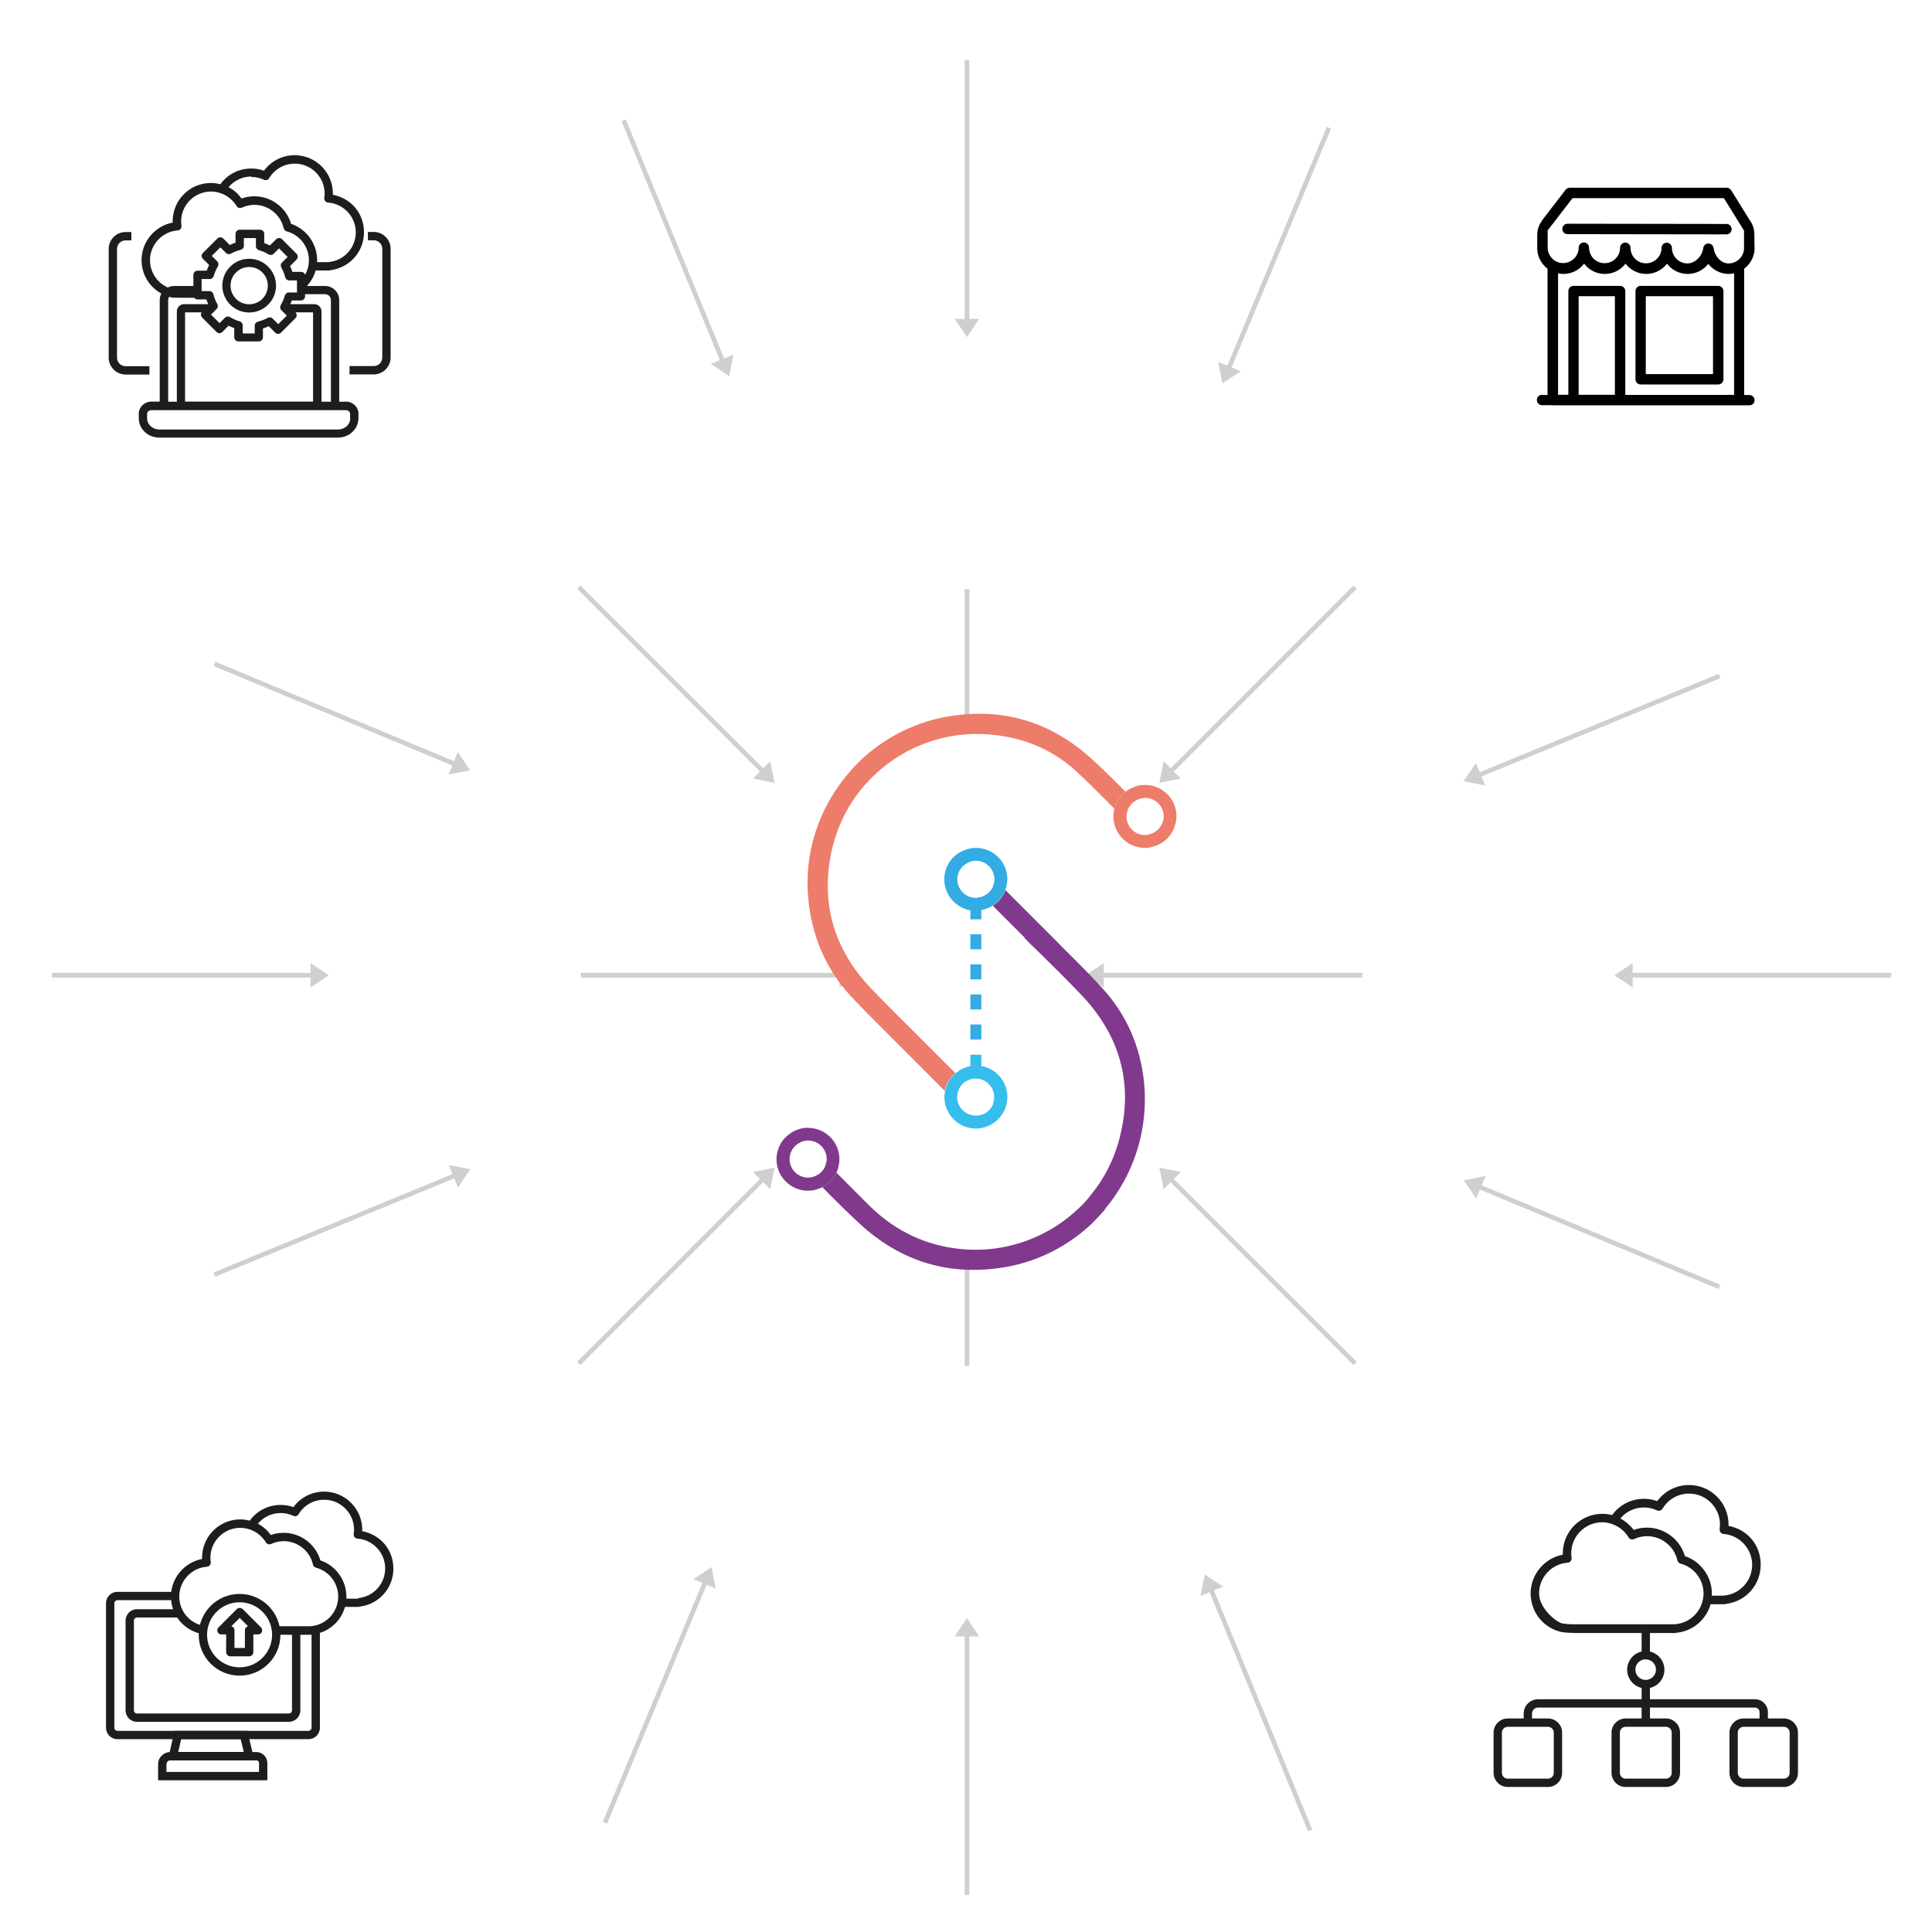 <?xml version="1.0" encoding="UTF-8"?>
<svg xmlns="http://www.w3.org/2000/svg" viewBox="0 0 166.93 166.93">
  <defs>
    <style>.d{fill:#33ace3;}.e{fill:#d0cfd0;}.f{fill:#80398c;}.g{fill:#36bdee;}.h{fill:none;}.i{fill:#ed7c6b;}.j{fill:#1d1d1b;}.k{fill:#010101;}</style>
  </defs>
  <g id="a"></g>
  <g id="b">
    <g id="c">
      <rect class="e" x="83.35" y="50.9" width=".4" height="11.65"></rect>
      <g>
        <rect class="e" x="83.35" y="5.2" width=".4" height="22.4"></rect>
        <polygon class="e" points="82.49 27.55 83.55 29.13 84.6 27.55 82.49 27.55"></polygon>
      </g>
      <g>
        <rect class="e" x="95.31" y="84.06" width="22.4" height=".4"></rect>
        <polygon class="e" points="95.37 83.21 93.79 84.27 95.37 85.32 95.37 83.21"></polygon>
      </g>
      <g>
        <rect class="e" x="141.01" y="84.06" width="22.4" height=".4"></rect>
        <polygon class="e" points="141.07 83.21 139.49 84.27 141.07 85.32 141.07 83.21"></polygon>
      </g>
      <rect class="e" x="83.35" y="108.63" width=".4" height="9.4"></rect>
      <g>
        <rect class="e" x="83.35" y="141.32" width=".4" height="22.4"></rect>
        <polygon class="e" points="84.6 141.39 83.55 139.81 82.49 141.39 84.6 141.39"></polygon>
      </g>
      <g>
        <rect class="e" x="50.19" y="84.06" width="22.4" height=".4"></rect>
        <polygon class="e" points="72.53 85.32 74.11 84.27 72.53 83.21 72.53 85.32"></polygon>
      </g>
      <g>
        <rect class="e" x="4.49" y="84.06" width="22.4" height=".4"></rect>
        <polygon class="e" points="26.83 85.32 28.41 84.27 26.83 83.21 26.83 85.32"></polygon>
      </g>
      <g>
        <g>
          <line class="e" x1="50.01" y1="50.73" x2="65.85" y2="66.57"></line>
          <rect class="e" x="57.73" y="47.45" width=".4" height="22.4" transform="translate(-24.5 58.14) rotate(-45)"></rect>
        </g>
        <polygon class="e" points="65.06 67.27 66.93 67.64 66.55 65.78 65.06 67.27"></polygon>
      </g>
      <g>
        <g>
          <line class="e" x1="18.53" y1="57.35" x2="39.21" y2="65.97"></line>
          <rect class="e" x="28.67" y="50.46" width=".4" height="22.4" transform="translate(-39.15 64.59) rotate(-67.37)"></rect>
        </g>
        <polygon class="e" points="38.75 66.92 40.61 66.56 39.56 64.98 38.75 66.92"></polygon>
      </g>
      <g>
        <g>
          <line class="e" x1="53.89" y1="10.38" x2="62.42" y2="31.1"></line>
          <rect class="e" x="57.95" y="9.54" width=".4" height="22.4" transform="translate(-3.52 23.7) rotate(-22.37)"></rect>
        </g>
        <polygon class="e" points="61.42 31.44 63 32.5 63.37 30.64 61.42 31.44"></polygon>
      </g>
      <g>
        <g>
          <line class="e" x1="114.82" y1="11.05" x2="106.2" y2="31.73"></line>
          <rect class="e" x="99.31" y="21.19" width="22.41" height=".4" transform="translate(48.28 115.18) rotate(-67.39)"></rect>
        </g>
        <polygon class="e" points="105.25 31.27 105.62 33.13 107.2 32.08 105.25 31.27"></polygon>
      </g>
      <g>
        <g>
          <line class="e" x1="113.21" y1="158.15" x2="104.68" y2="137.43"></line>
          <rect class="e" x="108.74" y="136.59" width=".4" height="22.4" transform="translate(-48.05 52.59) rotate(-22.37)"></rect>
        </g>
        <polygon class="e" points="105.68 137.09 104.1 136.03 103.73 137.89 105.68 137.09"></polygon>
      </g>
      <g>
        <g>
          <line class="e" x1="52.28" y1="157.48" x2="60.9" y2="136.8"></line>
          <rect class="e" x="45.38" y="146.94" width="22.4" height=".4" transform="translate(-101 142.75) rotate(-67.37)"></rect>
        </g>
        <polygon class="e" points="61.85 137.26 61.48 135.4 59.9 136.45 61.85 137.26"></polygon>
      </g>
      <g>
        <g>
          <line class="e" x1="18.51" y1="110.14" x2="39.23" y2="101.61"></line>
          <rect class="e" x="17.67" y="105.67" width="22.4" height=".4" transform="translate(-38.14 18.97) rotate(-22.38)"></rect>
        </g>
        <polygon class="e" points="39.57 102.61 40.63 101.03 38.77 100.66 39.57 102.61"></polygon>
      </g>
      <g>
        <g>
          <line class="e" x1="148.56" y1="111.18" x2="127.88" y2="102.56"></line>
          <rect class="e" x="138.02" y="95.67" width=".4" height="22.4" transform="translate(-13.6 193.34) rotate(-67.37)"></rect>
        </g>
        <polygon class="e" points="128.35 101.61 126.48 101.98 127.54 103.56 128.35 101.61"></polygon>
      </g>
      <g>
        <g>
          <line class="e" x1="148.59" y1="58.4" x2="127.87" y2="66.92"></line>
          <rect class="e" x="127.02" y="62.46" width="22.4" height=".4" transform="translate(-13.45 57.36) rotate(-22.38)"></rect>
        </g>
        <polygon class="e" points="127.52 65.93 126.46 67.5 128.33 67.87 127.52 65.93"></polygon>
      </g>
      <g>
        <g>
          <line class="e" x1="117.09" y1="50.73" x2="101.25" y2="66.57"></line>
          <rect class="e" x="97.96" y="58.45" width="22.4" height=".4" transform="translate(-9.5 94.37) rotate(-45)"></rect>
        </g>
        <polygon class="e" points="100.54 65.78 100.17 67.64 102.03 67.27 100.54 65.78"></polygon>
      </g>
      <g>
        <g>
          <line class="e" x1="117.09" y1="117.8" x2="101.25" y2="101.96"></line>
          <rect class="e" x="108.97" y="98.68" width=".4" height="22.4" transform="translate(-45.73 109.38) rotate(-45)"></rect>
        </g>
        <polygon class="e" points="102.03 101.26 100.17 100.89 100.54 102.75 102.03 101.26"></polygon>
      </g>
      <g>
        <g>
          <line class="e" x1="50.01" y1="117.8" x2="65.85" y2="101.96"></line>
          <rect class="e" x="46.73" y="109.68" width="22.4" height=".4" transform="translate(-60.73 73.15) rotate(-45)"></rect>
        </g>
        <polygon class="e" points="66.55 102.75 66.93 100.89 65.06 101.26 66.55 102.75"></polygon>
      </g>
      <g>
        <path class="k" d="M135.44,20.23l13.73,.02c.25,0,.45-.2,.45-.45s-.2-.45-.45-.45l-13.73-.02c-.25,0-.45,.2-.45,.45s.2,.45,.45,.45Z"></path>
        <path class="k" d="M133.24,34.11c-.25,0-.45,.2-.45,.45s.2,.45,.45,.45h.87s.03,.01,.05,.01h16.99c.25,0,.45-.19,.45-.44s-.2-.45-.45-.45h-.45v-10.91c.51-.39,.86-.98,.9-1.66-.01-.56-.02-1.14-.02-1.28,0-.02,0-.03,0-.05,0-.47-.16-.9-.42-1.24l-1.58-2.55c-.08-.13-.23-.22-.39-.22h-13.56c-.14,0-.27,.07-.36,.18l-2.04,2.65v.03c-.26,.34-.41,.76-.41,1.22v1.15s-.01,.03,0,.05c.02,.7,.37,1.32,.89,1.72v10.91h-.47Zm6.29,0h-3.13v-8.52h3.13v8.52Zm10.28,.01h-9.38v-8.97c0-.25-.2-.45-.45-.45h-4.02c-.25,0-.45,.2-.45,.45v8.96h-.89v-10.49c.15,.03,.3,.05,.46,.05,.73,0,1.38-.35,1.79-.89,.41,.54,1.06,.89,1.79,.89s1.38-.35,1.79-.89c.41,.54,1.06,.89,1.79,.89s1.38-.35,1.79-.89c.41,.54,1.06,.89,1.79,.89s1.36-.34,1.78-.87c.41,.53,1.06,.87,1.78,.87,.15,0,.3-.02,.45-.05v10.49Zm-16.08-14.22l2.14-2.78h13.08l1.74,2.81v1.45s0,.03,0,.05c0,.73-.6,1.33-1.34,1.33-.67,0-1.2-.65-1.29-1.32-.03-.23-.22-.4-.45-.4s-.42,.17-.45,.4c-.08,.67-.69,1.32-1.36,1.32-.73,0-1.32-.58-1.34-1.31v-.02h0c0-.25-.2-.46-.45-.46s-.45,.2-.45,.45c0,.73-.6,1.33-1.34,1.33s-1.32-.58-1.34-1.31v-.02h0c0-.25-.2-.46-.45-.46s-.45,.2-.45,.45c0,.73-.6,1.33-1.34,1.33s-1.32-.58-1.34-1.31v-.02h0c0-.25-.2-.46-.45-.46s-.45,.2-.45,.45c0,.73-.6,1.33-1.34,1.33s-1.33-.6-1.34-1.33c0-.02,0-.03,0-.04v-1.49Z"></path>
        <path class="k" d="M148.46,24.7h-6.7c-.25,0-.45,.2-.45,.45v7.62c0,.25,.2,.45,.45,.45h6.7c.25,0,.45-.2,.45-.45v-7.62c0-.25-.2-.45-.45-.45Zm-.45,7.62h-5.81v-6.73h5.81v6.73Z"></path>
      </g>
      <g>
        <path class="j" d="M24.95,148.77H11.84c-.55,0-.99-.44-.99-.99v-7.75c0-.55,.44-.99,.99-.99h3.66v.72h-3.66c-.15,0-.27,.12-.27,.27v7.75c0,.15,.12,.27,.27,.27h13.12c.15,0,.27-.12,.27-.27v-6.94h.72v6.94c0,.55-.44,.99-.99,.99Z"></path>
        <path class="j" d="M26.65,150.27H10.15c-.55,0-.99-.44-.99-.99v-10.75c0-.55,.44-.99,.99-.99h4.8v.72h-4.8c-.15,0-.27,.12-.27,.27v10.75c0,.15,.12,.27,.27,.27H26.65c.15,0,.27-.12,.27-.27v-8.47h.72v8.47c0,.55-.44,.99-.99,.99Z"></path>
        <path class="j" d="M20.7,144.78c-1.95,0-3.53-1.58-3.53-3.53s1.58-3.53,3.53-3.53,3.53,1.58,3.53,3.53-1.58,3.53-3.53,3.53Zm0-6.34c-1.55,0-2.81,1.26-2.81,2.81s1.26,2.81,2.81,2.81,2.81-1.26,2.81-2.81-1.26-2.81-2.81-2.81Z"></path>
        <path class="j" d="M23.1,153.82H13.66v-1.38c0-.59,.48-1.06,1.06-1.06h7.43c.52,0,.95,.43,.95,.95v1.49Zm-8.72-.72h8v-.77c0-.13-.1-.23-.23-.23h-7.43c-.19,0-.34,.15-.34,.34v.66Z"></path>
        <path class="j" d="M21.97,152.09h-7.47l.58-2.54h6.29l.61,2.54Zm-6.57-.72h5.66l-.26-1.1h-5.15l-.25,1.1Z"></path>
        <path class="j" d="M21.52,143.11h-1.62c-.2,0-.36-.16-.36-.36v-1.53h-.41c-.15,0-.28-.09-.33-.22-.06-.13-.02-.29,.08-.39l1.58-1.58c.13-.13,.37-.13,.51,0l1.58,1.58c.1,.1,.13,.26,.08,.39-.06,.13-.19,.22-.33,.22h-.41v1.53c0,.2-.16,.36-.36,.36Zm-1.26-.72h.9v-1.53c0-.17,.12-.31,.27-.35l-.72-.72-.72,.72c.16,.04,.27,.18,.27,.35v1.53Z"></path>
        <path class="j" d="M23.76,141.25h3.06s.07,0,.1-.02c1.37-.12,2.52-1.07,2.89-2.39h1.17s.09,0,.13-.03c1.65-.21,2.88-1.6,2.88-3.27s-1.15-2.95-2.69-3.24c0-.04,0-.08,0-.12,0-1.82-1.48-3.3-3.3-3.3-1.06,0-2.03,.5-2.65,1.34-.36-.13-.73-.19-1.1-.19-1.07,0-2.05,.5-2.67,1.36-.27-.07-.55-.11-.82-.11-1.82,0-3.3,1.48-3.3,3.3,0,.04,0,.08,0,.12-1.53,.29-2.69,1.65-2.69,3.24s1.1,2.91,2.62,3.23l.13-.71c-1.18-.25-2.03-1.29-2.03-2.52,0-1.34,1.05-2.47,2.39-2.57,.1,0,.19-.06,.25-.13s.09-.18,.08-.28c-.02-.14-.03-.26-.03-.37,0-1.42,1.16-2.58,2.58-2.58,.28,0,.57,.05,.85,.15,.57,.2,1.05,.59,1.36,1.1,.09,.16,.29,.22,.46,.14,.35-.16,.71-.24,1.09-.24,1.2,0,2.26,.85,2.52,2.02,.03,.13,.13,.24,.26,.27,1.13,.3,1.92,1.32,1.92,2.49,0,.15-.01,.31-.04,.47h0c-.22,1.16-1.19,2.03-2.37,2.1-.02,0-.04,0-.06,0h-2.82l-.16,.72Zm7.18-3.13s-.04,0-.06,.01h-.95c0-.06,0-.12,0-.18,0-1.42-.92-2.68-2.25-3.13-.4-1.39-1.7-2.38-3.17-2.38-.38,0-.75,.06-1.11,.19-.07-.09-.14-.17-.21-.26-.02-.02-.04-.04-.05-.06-.08-.08-.15-.16-.24-.23l-.02-.02c-.08-.07-.16-.13-.25-.19-.02-.02-.04-.03-.07-.05-.09-.06-.18-.12-.28-.17h0c.49-.58,1.2-.92,1.97-.92,.38,0,.74,.08,1.09,.24,.17,.08,.37,.02,.46-.14,.47-.78,1.3-1.25,2.21-1.25,1.42,0,2.58,1.16,2.58,2.58,0,.11,0,.23-.03,.37-.01,.1,.01,.2,.08,.28s.15,.13,.25,.13c1.34,.1,2.39,1.23,2.39,2.57s-1,2.44-2.33,2.57Z"></path>
      </g>
      <g>
        <path class="j" d="M21.53,27c1.28,0,2.32-1.04,2.32-2.32s-1.04-2.32-2.32-2.32-2.32,1.04-2.32,2.32,1.04,2.32,2.32,2.32Zm0-3.93c.89,0,1.61,.72,1.61,1.61s-.72,1.61-1.61,1.61-1.61-.72-1.61-1.61,.72-1.61,1.61-1.61Z"></path>
        <path class="j" d="M12.91,31.64h-2.06c-.41,0-.74-.33-.74-.74v-9.39c0-.41,.33-.74,.74-.74h.5v-.72h-.5c-.81,0-1.46,.66-1.46,1.46v9.39c0,.81,.66,1.46,1.46,1.46h2.06v-.72Z"></path>
        <path class="j" d="M32.29,20.04h-.5v.72h.5c.41,0,.74,.33,.74,.74v9.39c0,.41-.33,.74-.74,.74h-2.09v.72h2.09c.81,0,1.46-.66,1.46-1.46v-9.39c0-.81-.66-1.46-1.46-1.46Z"></path>
        <path class="j" d="M29.88,34.71h-.57v-8.78c0-.67-.55-1.22-1.22-1.22h-1.57c.34-.37,.61-.83,.75-1.34h1.17s.09,0,.13-.03c1.65-.21,2.88-1.6,2.88-3.27s-1.15-2.95-2.69-3.24c0-.04,0-.08,0-.12,0-1.82-1.48-3.3-3.3-3.3-1.06,0-2.03,.5-2.65,1.34-.36-.13-.73-.19-1.1-.19-1.07,0-2.05,.5-2.67,1.36-.27-.07-.55-.11-.82-.11-1.82,0-3.3,1.48-3.3,3.3,0,.04,0,.08,0,.12-1.53,.29-2.69,1.65-2.69,3.24,0,1.24,.68,2.33,1.71,2.89-.09,.17-.14,.36-.14,.56v8.78h-.72c-.6,0-1.09,.47-1.09,1.04v.39c0,.93,.79,1.68,1.77,1.68h15.44c.98,0,1.77-.75,1.77-1.68v-.39c0-.57-.49-1.04-1.09-1.04Zm-1.29-8.78v8.78h-.81v-7.8c0-.35-.28-.63-.63-.63h-2.07c.05-.1,.09-.21,.13-.32h.79c.2,0,.36-.16,.36-.36v-.18h1.73c.28,0,.5,.23,.5,.5Zm-10.5-.78h-.67v-1.04h.7c.17,0,.3-.11,.35-.27h0c.08-.29,.2-.56,.35-.82h0c.08-.14,.07-.32-.05-.44l-.47-.47,.74-.74,.49,.49c.12,.12,.29,.13,.43,.05h0c.26-.14,.54-.25,.83-.32h0c.16-.04,.28-.18,.28-.35v-.67h1.04v.7c0,.17,.11,.3,.27,.35h0c.29,.08,.57,.2,.82,.36h0c.14,.08,.32,.07,.44-.05l.47-.47,.74,.74-.49,.49c-.12,.12-.13,.29-.05,.43h0c.15,.26,.26,.54,.33,.83h0c.04,.16,.18,.28,.35,.28h.67v1.04h-.7c-.17,0-.3,.11-.35,.27h0c-.08,.29-.2,.56-.35,.82h0c-.08,.14-.07,.32,.05,.44l.47,.47-.74,.74-.49-.49c-.12-.12-.29-.13-.43-.05h0c-.26,.14-.54,.25-.83,.32h0c-.16,.04-.28,.18-.28,.35v.67h-1.04v-.7c0-.17-.11-.3-.27-.35h0c-.29-.08-.57-.2-.82-.36h0c-.14-.08-.32-.07-.44,.05l-.47,.47-.74-.74,.18-.18h.06v-.06l.25-.25c.12-.12,.13-.29,.05-.43h0c-.15-.26-.26-.54-.33-.83h0c-.04-.16-.18-.28-.35-.28Zm-.63,2.28l1.25,1.25c.07,.07,.16,.11,.25,.11s.18-.04,.25-.11l.54-.54c.16,.08,.32,.15,.49,.21v.79c0,.2,.16,.36,.36,.36h1.76c.2,0,.36-.16,.36-.36v-.76c.17-.05,.34-.12,.5-.2l.56,.56c.07,.07,.16,.11,.25,.11s.18-.04,.25-.11l1.25-1.25c.14-.14,.14-.36,0-.5h1.52v7.71H15.99v-7.71h1.42c-.08,.14-.07,.31,.05,.43Zm4.25-12.14c.38,0,.74,.08,1.09,.24,.17,.08,.37,.02,.46-.14,.47-.78,1.3-1.25,2.21-1.25,1.42,0,2.58,1.16,2.58,2.58,0,.11,0,.23-.03,.37-.01,.1,.01,.2,.08,.28s.15,.13,.25,.13c1.34,.1,2.39,1.23,2.39,2.57s-1,2.44-2.33,2.57c-.02,0-.04,0-.06,.01h-.95c0-.06,0-.12,0-.18,0-1.42-.92-2.68-2.25-3.13-.4-1.39-1.7-2.38-3.17-2.38-.38,0-.75,.06-1.11,.19-.07-.09-.14-.17-.21-.26-.02-.02-.04-.04-.05-.06-.08-.08-.15-.16-.24-.23l-.02-.02c-.08-.07-.16-.13-.25-.19-.02-.02-.04-.03-.07-.05-.09-.06-.18-.12-.28-.17h0c.49-.58,1.2-.92,1.97-.92Zm-8.75,7.19c0-1.34,1.05-2.47,2.39-2.57,.1,0,.19-.06,.25-.13s.09-.18,.08-.28c-.02-.14-.03-.26-.03-.37,0-1.42,1.16-2.58,2.58-2.58,.28,0,.57,.05,.85,.15,.57,.2,1.05,.59,1.36,1.1,.09,.16,.29,.22,.46,.14,.35-.16,.71-.24,1.09-.24,1.2,0,2.26,.85,2.52,2.02,.03,.13,.13,.24,.26,.27,1.13,.3,1.92,1.32,1.92,2.49,0,.15-.01,.31-.04,.47h0c-.05,.29-.16,.55-.29,.79-.05-.15-.18-.25-.34-.25h-.76c-.05-.17-.12-.34-.2-.5l.56-.56c.14-.14,.14-.37,0-.51l-1.25-1.25c-.14-.14-.37-.14-.51,0l-.54,.54c-.16-.08-.32-.15-.49-.21v-.79c0-.2-.16-.36-.36-.36h-1.76c-.2,0-.36,.16-.36,.36v.76c-.17,.05-.34,.12-.5,.2l-.56-.56c-.14-.14-.37-.14-.51,0l-1.25,1.25c-.07,.07-.11,.16-.11,.25s.04,.19,.11,.25l.54,.54c-.08,.16-.15,.32-.21,.49h-.79c-.2,0-.36,.16-.36,.36v.96h-1.68c-.19,0-.37,.05-.53,.13-.91-.4-1.54-1.31-1.54-2.36Zm1.57,3.46c0-.11,.03-.21,.09-.29,.08,.02,.16,.04,.24,.06,0,0,.18,.02,1.1,.02h.82c.07,.09,.17,.14,.29,.14h.76c.05,.14,.1,.28,.16,.41h-2.08c-.35,0-.63,.28-.63,.63v7.8h-.75v-8.78Zm15.73,10.21c0,.53-.47,.96-1.05,.96H13.76c-.58,0-1.05-.43-1.05-.96v-.39c0-.18,.17-.32,.37-.32H29.88c.2,0,.37,.14,.37,.32v.39Z"></path>
      </g>
      <g>
        <path class="j" d="M135.08,140.29c-.6-.08-2.1-1.33-2.1-2.61,0-1.39,1.08-2.56,2.47-2.66,.1,0,.2-.06,.26-.14s.09-.18,.08-.29c-.02-.15-.03-.27-.03-.39,0-1.47,1.2-2.67,2.67-2.67,.29,0,.59,.05,.88,.16,.59,.21,1.08,.61,1.4,1.14,.1,.16,.3,.23,.48,.15,.36-.17,.74-.25,1.13-.25,1.24,0,2.34,.88,2.61,2.09,.03,.14,.13,.24,.27,.28,1.17,.31,1.99,1.37,1.99,2.58,0,.16-.02,.32-.05,.49h0c-.22,1.2-1.23,2.1-2.46,2.17-.02,0-.04,0-.06,0h-8.43c-.34,0-.5,.02-1.11-.06Zm.94,.81h8.68s.07,0,.11-.02c1.42-.12,2.6-1.11,2.99-2.47h1.21s.09-.01,.14-.03c1.71-.22,2.98-1.65,2.98-3.39s-1.19-3.05-2.78-3.35c0-.04,0-.08,0-.12,0-1.88-1.53-3.41-3.41-3.41-1.1,0-2.1,.51-2.75,1.39-.37-.13-.75-.2-1.14-.2-1.11,0-2.12,.52-2.76,1.41-.28-.08-.57-.11-.85-.11-1.88,0-3.41,1.53-3.41,3.41,0,.04,0,.08,0,.12-1.59,.3-2.78,1.71-2.78,3.35s1.14,3.02,2.71,3.34c0,0,.46,.07,1.08,.07Zm12.94-3.24s-.05,0-.07,.01h-.98c0-.06,0-.12,0-.18,0-1.47-.95-2.77-2.33-3.24-.42-1.44-1.76-2.46-3.28-2.46-.39,0-.78,.07-1.14,.2-.07-.09-.14-.18-.22-.26-.02-.02-.04-.04-.06-.06-.08-.08-.16-.16-.25-.24l-.02-.02c-.08-.07-.17-.13-.25-.19-.02-.02-.05-.03-.07-.05-.09-.06-.19-.12-.29-.17h0c.5-.6,1.24-.95,2.04-.95,.39,0,.77,.08,1.13,.25,.17,.08,.38,.02,.48-.15,.49-.81,1.34-1.3,2.29-1.3,1.47,0,2.67,1.2,2.67,2.67,0,.12-.01,.24-.03,.39-.01,.1,.01,.21,.08,.29s.16,.13,.26,.14c1.38,.1,2.47,1.27,2.47,2.66s-1.04,2.52-2.41,2.66Z"></path>
        <path class="j" d="M154.13,148.48h-1.38v-.55c0-.61-.5-1.11-1.11-1.11h-9.08v-.98c.72-.16,1.25-.81,1.25-1.57s-.54-1.41-1.25-1.57v-2.01h-.72v2.01c-.72,.16-1.25,.81-1.25,1.57s.54,1.41,1.25,1.57v.98h-8.95c-.68,0-1.24,.56-1.24,1.24v.42h-1.38c-.67,0-1.22,.55-1.22,1.22v3.48c0,.67,.55,1.22,1.22,1.22h3.48c.67,0,1.22-.55,1.22-1.22v-3.48c0-.67-.55-1.22-1.22-1.22h-1.38v-.42c0-.29,.23-.52,.52-.52h8.95v.94h-1.38c-.67,0-1.22,.55-1.22,1.22v3.48c0,.67,.55,1.22,1.22,1.22h3.48c.67,0,1.22-.55,1.22-1.22v-3.48c0-.67-.55-1.22-1.22-1.22h-1.38v-.94h9.08c.22,0,.39,.18,.39,.39v.55h-1.38c-.67,0-1.22,.55-1.22,1.22v3.48c0,.67,.55,1.22,1.22,1.22h3.48c.67,0,1.22-.55,1.22-1.22v-3.48c0-.67-.55-1.22-1.22-1.22Zm-12.83-4.22c0-.49,.4-.89,.89-.89s.89,.4,.89,.89-.4,.89-.89,.89-.89-.4-.89-.89Zm-7.05,5.44v3.48c0,.28-.23,.5-.5,.5h-3.48c-.28,0-.5-.23-.5-.5v-3.48c0-.28,.23-.5,.5-.5h3.48c.28,0,.5,.23,.5,.5Zm10.19,0v3.48c0,.28-.23,.5-.5,.5h-3.48c-.28,0-.5-.23-.5-.5v-3.48c0-.28,.23-.5,.5-.5h3.48c.28,0,.5,.23,.5,.5Zm10.19,3.48c0,.28-.23,.5-.5,.5h-3.48c-.28,0-.5-.23-.5-.5v-3.48c0-.28,.23-.5,.5-.5h3.48c.28,0,.5,.23,.5,.5v3.48Z"></path>
      </g>
      <g>
        <path class="i" d="M97.28,68.39c-.38,.27-.68,.66-.88,1.13l-.02,.04c-.03,.09-.06,.2-.09,.31-1.08-1.09-2.16-2.17-3.29-3.22-2.11-1.94-4.66-2.96-7.51-3.19-3.64-.31-7.18,.96-9.79,3.37,0,0-.02,.02-.03,.03-.41,.37-.8,.78-1.16,1.22,0,0-.02,.02-.03,.03-1.26,1.52-2.19,3.39-2.64,5.49-.95,4.49,.24,8.46,3.41,11.79,.22,.23,.44,.45,.66,.68,.18,.19,.36,.37,.55,.56l1.11,1.12,1.17,1.16,1.47,1.47,2.34,2.34c-.37,.3-.66,.7-.83,1.17-.02,.05-.04,.1-.04,.14-.02,.07-.04,.15-.06,.22l-5.28-5.29c-.95-.94-1.91-1.91-2.83-2.89-2.16-2.35-3.35-5.17-3.67-8.35-.4-4.08,.94-7.91,3.4-10.82,.36-.44,.75-.85,1.17-1.26,1.97-1.83,4.42-3.14,7.16-3.67,4.97-.95,9.32,.37,12.98,3.81,.92,.85,1.81,1.73,2.68,2.61Z"></path>
        <path class="f" d="M95.48,104.49c-.37,.44-.77,.86-1.18,1.27-1.99,1.86-4.52,3.21-7.38,3.71-4.87,.85-9.15-.46-12.75-3.84-1.07-.99-2.1-2.02-3.12-3.06,.41-.2,.76-.5,1.01-.88,0,0,0-.01,.02-.02l.06-.09c.04-.07,.09-.16,.14-.25,.92,.93,1.85,1.85,2.77,2.78,2.03,2.02,4.43,3.29,7.25,3.72,4,.62,7.96-.68,10.76-3.3,.44-.39,.84-.81,1.18-1.27,1.15-1.39,2.02-3.06,2.49-4.91,1.23-4.72,.04-8.9-3.33-12.42-1.18-1.24-2.39-2.43-3.6-3.62-.25-.25-.53-.52-.79-.77l-.5-.5s0,0,.02-.03l-2.75-2.75c.31-.19,.58-.44,.78-.75,0,0,.01-.01,.02-.02l.06-.09c.06-.1,.15-.26,.21-.43l.02-.06,4.15,4.15,1.1,1.11c1.09,1.08,2.18,2.17,3.21,3.31,2.05,2.27,3.2,4.98,3.52,8.04,.4,4.08-.9,8-3.38,10.95Z"></path>
        <path class="g" d="M84.79,92.12v-.99h-.95v.99c-.12,.02-.24,.05-.35,.09-.06,.02-.11,.04-.17,.06-.03,.01-.17,.08-.21,.1h0c-.19,.09-.36,.21-.52,.34-.37,.3-.66,.7-.83,1.17-.02,.05-.04,.1-.04,.14-.02,.07-.04,.15-.06,.22-.04,.18-.06,.36-.06,.55,0,1.5,1.22,2.72,2.72,2.72,.27,0,.53-.04,.77-.12,.04,0,.09-.02,.14-.04,.7-.25,1.27-.78,1.59-1.48,.14-.34,.22-.72,.22-1.09,0-1.33-.97-2.45-2.24-2.67Zm1,3.32c-.18,.4-.49,.7-.89,.85l-.12,.03c-.12,.05-.27,.07-.42,.07h-.05c-.23,0-.45-.05-.65-.14-.37-.16-.66-.46-.83-.83-.08-.2-.13-.42-.13-.64,0-.17,.03-.33,.08-.46l.03-.1v-.02c.12-.29,.31-.54,.55-.71,.09-.06,.18-.11,.27-.15l.1-.04h.01s.03-.02,.05-.03c.16-.05,.33-.08,.51-.08,.88,0,1.6,.72,1.6,1.6,0,.23-.05,.45-.12,.64Z"></path>
        <g>
          <path class="i" d="M97.45,69.91v.02h-.01s.01,0,.02,0c0,0,0,0,0-.01Z"></path>
          <path class="i" d="M101.65,70.53c0-1.5-1.22-2.71-2.72-2.71-.34,0-.67,.06-.97,.19-.19,.07-.36,.16-.47,.23l-.03,.02-.03,.02-.08,.06s-.05,.04-.07,.05c-.38,.27-.68,.66-.88,1.13l-.02,.04c-.03,.09-.06,.2-.09,.31-.01,.05-.03,.1-.04,.16,0,0,0,.02,0,.03l-.02,.06v.05c-.02,.12-.03,.25-.03,.37,0,1.5,1.22,2.72,2.72,2.72,.13,0,.26,0,.39-.03l.13-.03s.05-.01,.1-.03c.1-.02,.19-.05,.27-.08l.14-.05c.5-.2,.92-.53,1.21-.97,0,0,0-.01,.02-.02l.06-.09c.06-.1,.15-.26,.21-.43l.12-.38h0c.05-.22,.08-.43,.08-.63Zm-1.24,.59l-.05,.14s0,.01-.01,.02l-.08,.13c-.17,.27-.41,.46-.71,.59l-.05,.02c-.06,.02-.12,.05-.17,.06-.12,.04-.19,.05-.19,.05-.97,.15-1.82-.63-1.82-1.59,0-.07,0-.15,.02-.22l.02-.06v-.04c.02-.09,.05-.18,.08-.27h0v-.03c.15-.3,.35-.54,.6-.69l.04-.02,.11-.07h0c.05-.04,.11-.06,.17-.08,.18-.07,.37-.11,.56-.12h.01c.89,0,1.61,.72,1.61,1.6,0,.18-.04,.37-.12,.59Z"></path>
        </g>
        <path class="f" d="M69.82,97.44c-.34,0-.67,.06-.97,.19-.15,.05-.3,.12-.47,.23l-.03,.02-.03,.02-.06,.05c-.42,.28-.76,.69-.97,1.19v.04c-.06,.14-.12,.3-.15,.5l-.02,.06v.05c-.02,.12-.03,.25-.03,.37,0,1.5,1.22,2.72,2.72,2.72,.13,0,.26-.01,.39-.03h.05l.08-.02s.05-.01,.1-.03c.1-.02,.19-.05,.27-.08l.14-.05c.07-.03,.14-.06,.2-.09,.41-.2,.76-.5,1.01-.88,0,0,0-.01,.02-.02l.06-.09c.04-.07,.09-.16,.14-.25,.03-.05,.05-.11,.07-.17l.06-.2s.03-.09,.04-.14v-.04c.06-.22,.09-.43,.09-.63,0-1.5-1.22-2.71-2.72-2.71Zm1.57,3c-.02,.09-.05,.19-.09,.3l-.05,.14s0,.02-.01,.02l-.08,.13c-.17,.26-.41,.46-.71,.58l-.05,.02c-.06,.02-.12,.05-.17,.05-.04,.03-.19,.05-.19,.05-.07,0-.14,.02-.21,.02-.89,0-1.61-.72-1.61-1.61,0-.07,0-.15,.02-.22l.02-.06v-.04c.02-.1,.05-.19,.08-.28,.14-.31,.34-.56,.6-.71l.15-.09h0c.05-.04,.11-.06,.16-.09,.19-.07,.38-.11,.57-.11,.88,0,1.61,.72,1.61,1.6,0,.09,0,.19-.03,.29Z"></path>
        <path class="d" d="M83.84,88.52v1.3h.95v-1.3h-.95Zm0-2.6v1.3h.95v-1.3h-.95Zm0-2.6v1.3h.95v-1.3h-.95Zm0-2.6v1.3h.95v-1.3h-.95Z"></path>
        <path class="d" d="M87.04,75.97c0-1.5-1.22-2.71-2.72-2.71-.34,0-.67,.06-.97,.19-.15,.05-.29,.13-.47,.23l-.03,.02-.03,.02-.06,.04c-.43,.28-.76,.69-.97,1.19l-.02,.04c-.05,.14-.1,.29-.13,.47,0,0,0,.02,0,.03l-.02,.06v.05c-.02,.12-.03,.25-.03,.37,0,1.34,.97,2.46,2.25,2.68v.78h.95v-.79h.04s.06-.02,.1-.04c.1-.02,.19-.05,.27-.08l.14-.05c.15-.06,.3-.13,.43-.22,.31-.19,.58-.44,.78-.75,0,0,.01-.01,.02-.02l.06-.09c.06-.1,.15-.26,.21-.43l.02-.06,.1-.32h0c.05-.22,.08-.43,.08-.63Zm-1.24,.59l-.05,.14v.02l-.1,.13c-.17,.26-.4,.46-.7,.58h0l-.05,.02c-.06,.03-.12,.05-.17,.06h-.13l-.07,.05c-.97,.14-1.82-.64-1.82-1.59,0-.07,0-.15,.02-.22l.02-.06v-.04c.02-.09,.05-.18,.08-.28,.14-.31,.34-.55,.6-.71l.15-.09h0c.05-.04,.11-.06,.16-.08,.18-.08,.38-.12,.57-.12,.89,0,1.61,.72,1.61,1.6h0c0,.18-.04,.37-.12,.59Z"></path>
      </g>
      <rect class="h" width="166.93" height="166.93"></rect>
    </g>
  </g>
</svg>
